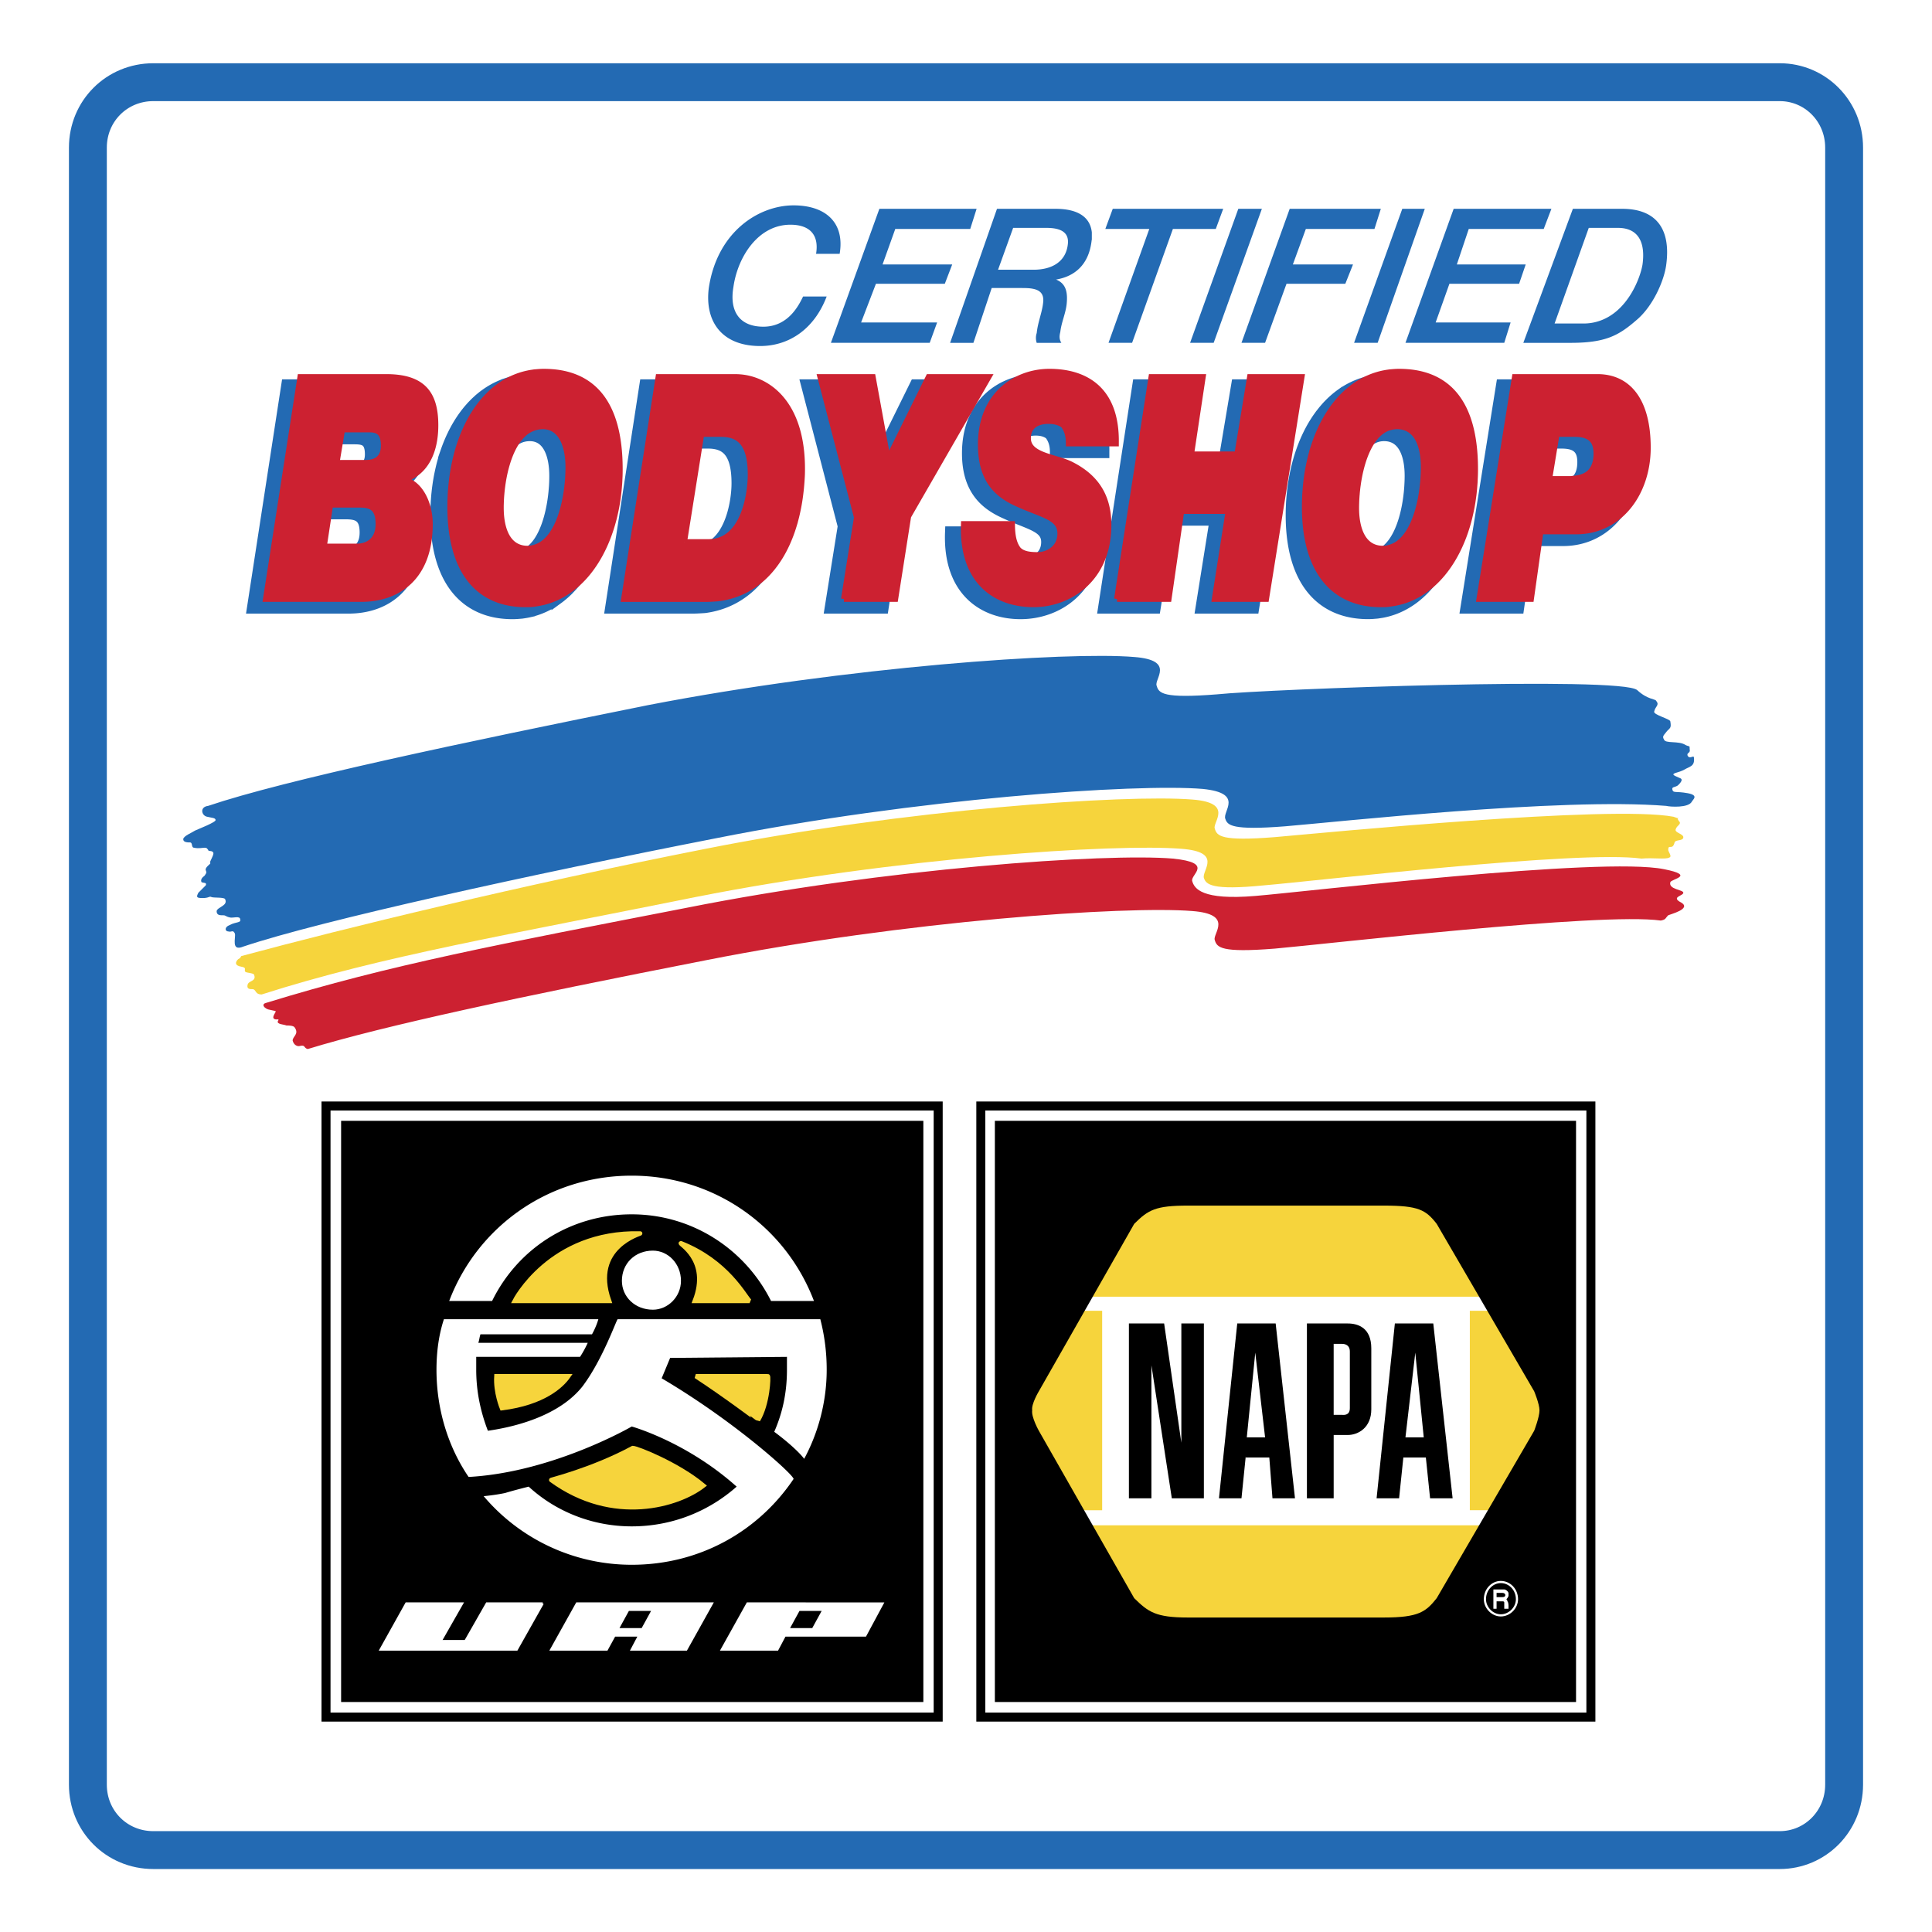 <?xml version="1.0" encoding="UTF-8"?> <svg xmlns="http://www.w3.org/2000/svg" width="2500" height="2500" viewBox="0 0 192.756 192.756"><path fill-rule="evenodd" clip-rule="evenodd" fill="#fff" d="M0 0h192.756v192.756H0V0z"></path><path d="M15.295 8.2h162.271c3.541 0 6.422 2.881 6.422 6.528v163.327c0 3.648-2.881 6.528-6.422 6.528H15.295c-3.646 0-6.527-2.88-6.527-6.528V14.728c0-3.647 2.881-6.528 6.527-6.528z" fill-rule="evenodd" clip-rule="evenodd" fill="#fff" stroke="#236ab3" stroke-width="10.296" stroke-miterlimit="2.613"></path><path d="M15.295 2.835h162.271c3.092 0 6.105 1.295 8.352 3.541 2.246 2.141 3.408 5.127 3.408 8.352v163.327c0 6.528-5.232 11.867-11.76 11.867H15.295c-3.197 0-6.21-1.163-8.351-3.41-2.247-2.246-3.515-5.232-3.515-8.457V14.728c0-3.225 1.269-6.211 3.515-8.352 2.141-2.246 5.154-3.541 8.351-3.541z" fill-rule="evenodd" clip-rule="evenodd" fill="#fff"></path><path d="M15.295 8.2h162.271c3.541 0 6.422 2.881 6.422 6.528v163.327c0 3.648-2.881 6.528-6.422 6.528H15.295c-3.646 0-6.527-2.88-6.527-6.528V14.728c0-3.647 2.881-6.528 6.527-6.528z" fill-rule="evenodd" clip-rule="evenodd" fill="#fff" stroke="#236ab3" stroke-width="3.779" stroke-miterlimit="2.613"></path><path d="M121.406 69.276c-5.365.422-5.789-.106-6-.846-.316-.634 1.93-2.563-2.246-2.881-6.633-.555-28.648.952-48.549 4.811-18.5 3.727-36.26 7.479-43.845 10.043-.872.105-.661.978-.105 1.083.423.106.846.106.846.317.105.211-1.823.952-2.035 1.058-.317.211-1.189.555-1.189.872 0 .316.449.316.661.316.317 0 .105.529.423.529.423.105.846 0 1.057 0 .238 0 .238.105.343.211 0 .212.423 0 .529.317 0 .344-.423.872-.317.978.105.105-.555.423-.45.74.132.317 0 .317-.105.529-.317.238-.423.449-.317.661.212.105.555 0 .423.317l-.74.74c-.211.422-.211.529.423.529.661 0 .661-.212.872-.106.211.106 1.269 0 1.374.212.317.661-.74.766-.846 1.189 0 .423.317.423.634.423s.211.105.661.211c.317.105 1.058-.211 1.058.212.105.343-.423.211-1.058.555-.555.211-.449.634-.132.634.344.106.449-.211.661.212.106.423-.423 1.823.846 1.295 7.717-2.59 28.675-7.188 47.175-10.809 19.9-3.964 41.915-5.471 48.547-4.916 4.176.423 1.93 2.246 2.248 2.986.211.634.633 1.163 5.998.74 5.127-.423 27.486-2.88 37.979-2.035.422.105 2.246.211 2.564-.423.105-.211.738-.634-.424-.845-1.189-.211-1.4 0-1.506-.317-.105-.344.211-.238.527-.449.344-.317.555-.634.213-.74-.213-.105-.529-.211-.635-.317-.105-.211.527-.211 1.082-.529.529-.317 1.059-.317.953-1.189 0-.317-.424.211-.635-.211-.105-.317.316-.211.211-.634 0-.423 0-.211-.422-.423-.662-.449-2.035-.105-2.143-.555-.211-.317 0-.423.318-.846.316-.317.424-.317.316-.951 0-.238-1.717-.661-1.611-.979.105-.528.555-.634.211-1.057-.105-.238-.846-.105-1.902-1.083-1.505-1.403-36.814-.108-41.941.421z" fill-rule="evenodd" clip-rule="evenodd" fill="#236ab3"></path><path d="M163.77 85.662c1.164-.106 2.459.105 2.775-.106.318-.105-.105-.555-.105-.767 0-.634.424.106.635-.74.105-.316.871-.105.871-.528 0-.317-.871-.449-.766-.766.105-.423.66-.529.316-.846-.422-.634.555 0-.527-.422-6.316-1.189-34.648 1.585-39.803 2.035-5.338.423-5.76-.105-5.973-.872-.211-.634 1.93-2.563-2.246-2.881-6.633-.528-28.542.952-48.548 4.916-18.5 3.647-36.048 7.929-46.329 10.704-.211.317 0 .105-.317.317-.317.317-.317.634.317.74.634.105.211.317.423.528.211.105.872.105.872.317.212.634-.555.528-.661.951-.106.449.211.449.555.449.317.106.211.528.846.528 11.972-3.832 24.71-5.972 43.316-9.726 19.901-3.938 41.915-5.338 48.442-4.81 4.176.318 2.035 2.141 2.248 2.908.211.634.738 1.269 5.998.74 5.127-.423 31.45-3.542 37.661-2.669z" fill-rule="evenodd" clip-rule="evenodd" fill="#f6d43c"></path><path d="M166.016 86.719c-6.209-1.269-35.625 2.246-40.777 2.669-5.34.449-6.078-.74-6.291-1.479-.211-.661 2.246-1.824-1.928-2.247-6.635-.555-28.649.951-48.55 4.916-18.606 3.621-29.521 5.655-41.942 9.487-.423.106-.212.423 0 .528.211.212 1.083.212.978.345-.238.422-.344.634-.106.739.211.106.528-.105.317.212-.106.316.634.316.846.423.211 0 .74 0 .846.211.449.661-.212.872-.212 1.295.106.423.45.635.767.529.528-.106.317.211.74.316 7.69-2.352 21.195-5.232 39.695-8.854 20.006-3.964 41.916-5.444 48.548-4.915 4.176.317 2.035 2.246 2.246 2.88.213.766.635 1.295 5.973.872 5.154-.449 32.533-3.647 38.533-2.801.529-.105.424-.212.74-.528.211-.106 2.354-.635 1.295-1.269-1.084-.556.211-.661.211-.978 0-.317-1.506-.317-1.295-1.057.108-.317 2.565-.66-.634-1.294z" fill-rule="evenodd" clip-rule="evenodd" fill="#cc2131"></path><path d="M39.055 48.741v-.106h.106c1.929-.634 2.986-2.563 2.986-5.338 0-3.225-1.269-4.836-4.916-4.836H28.668l-3.409 22.147H34.773c3.621 0 6.845-2.141 6.845-7.479 0-2.036-.977-3.965-2.563-4.388zm-4.704 6.634h-3.33l.634-4.176h2.802c1.163 0 2.035.211 2.035 1.929 0 1.824-1.296 2.247-2.141 2.247zm.845-8.352H32.315l.528-3.304h2.563c.978 0 1.612.211 1.612 1.612.002 1.375-.976 1.692-1.822 1.692zM56.708 58.735c.444-.45.855-.953 1.229-1.505l.01-.015c.064-.095.126-.193.188-.292.036-.056.073-.11.107-.167.052-.084.101-.171.15-.257.043-.074.086-.147.128-.223.044-.08.087-.162.13-.244.044-.084.089-.168.132-.255.039-.078.076-.157.114-.236.044-.093.089-.186.132-.281a23.277 23.277 0 0 0 .228-.535c.031-.076.06-.153.09-.23.041-.106.081-.213.12-.321l.081-.231a12.089 12.089 0 0 0 .184-.568c.036-.116.07-.233.103-.351l.064-.233c.032-.12.062-.241.092-.363l.056-.236a22.297 22.297 0 0 0 .199-.993c.014-.082.029-.162.042-.244.021-.129.039-.26.058-.391.011-.081.023-.162.033-.244.018-.133.031-.268.046-.402l.026-.244c.013-.139.023-.279.034-.419.005-.079.013-.157.018-.236.009-.153.015-.307.022-.461.002-.068.007-.135.009-.203.007-.222.01-.446.01-.671 0-6.845-2.88-9.752-7.585-9.752-.269 0-.531.018-.791.044l-.107.009-.039.006a7.29 7.29 0 0 0-.365.055l-.108.019a7.028 7.028 0 0 0-.465.102 7.72 7.72 0 0 0-.395.112l-.062.02a7.058 7.058 0 0 0-.393.139l-.053.021c-.13.051-.259.106-.386.165-.016.007-.033.016-.049.022-.127.06-.252.123-.375.188l-.05.028a7.672 7.672 0 0 0-.361.209l-.054.034a8.239 8.239 0 0 0-.345.229l-.059.042c-.11.079-.219.16-.327.245l-.066.055a8.188 8.188 0 0 0-.307.257l-.076.071c-.095.086-.19.174-.283.265-.032.031-.062.064-.093.095-.085.087-.171.174-.254.265-.046.05-.09.103-.135.154-.066.075-.133.149-.197.228-.11.133-.218.271-.323.411l-.026.037a12.11 12.11 0 0 0-.287.403l-.041.064c-.087.13-.172.263-.255.398l-.044.075c-.081.133-.16.269-.236.407l-.046.086c-.074.137-.146.275-.217.416l-.045.096c-.069.14-.136.281-.2.425l-.046.104a17.116 17.116 0 0 0-.226.547c-.057.146-.112.292-.165.44l-.043.124a15.46 15.46 0 0 0-.148.445l-.042.136a18.07 18.07 0 0 0-.13.447l-.041.149c-.04.148-.077.297-.113.448l-.038.162c-.034.148-.066.297-.097.448l-.036.175c-.028.147-.055.296-.08.445l-.033.192c-.023.146-.044.294-.064.443-.009.067-.02.134-.028.203-.019.146-.034.295-.05.443-.007.071-.016.142-.022.214-.014.147-.025.297-.035.446-.005.073-.012.146-.016.219-.01.158-.017.318-.023.478-.003.065-.007.129-.009.195-.007.225-.011.452-.011.68 0 6.422 2.881 9.752 7.585 9.752.233 0 .462-.014.689-.034l.236-.019c.035-.004.068-.011.103-.016l.061-.009a9.16 9.16 0 0 0 .414-.071l.145-.032a8.72 8.72 0 0 0 .319-.078l.195-.057c.086-.026.173-.053.258-.082.077-.026.152-.055.228-.083a7.846 7.846 0 0 0 .462-.192l.181-.086a8.06 8.06 0 0 0 .688-.38l.134-.086c.092-.06.185-.122.275-.186.039-.027.077-.056.116-.084a9.66 9.66 0 0 0 .278-.211c.033-.026.065-.055.098-.082a9.09 9.09 0 0 0 .281-.239l.079-.073c.096-.088.192-.178.286-.271.017-.022.034-.04.05-.058zm-8.033-7.113l.003-.302.002-.089.007-.221.005-.11.01-.207.007-.117.015-.209.009-.112.02-.222.011-.105c.008-.078.016-.156.026-.235l.011-.094a13.31 13.31 0 0 1 .043-.329l.046-.304.004-.028c.431-2.652 1.537-5.291 3.657-5.519.098-.008.195-.017.3-.017 1.929 0 2.563 2.035 2.563 4.07 0 .099 0 .2-.002.301l-.003.11-.005.197-.006.14-.009.171c-.002.052-.006.105-.01.158l-.011.159a9.619 9.619 0 0 1-.014.169l-.013.15a5.303 5.303 0 0 1-.018.177 6.52 6.52 0 0 1-.016.146l-.021.183-.019.144-.025.184-.022.148-.028.178-.027.158-.03.168c-.012.064-.024.128-.038.191l-.025.129c-.492 2.37-1.556 4.536-3.442 4.735-.092.008-.184.016-.287.016-2.034.002-2.668-2.033-2.668-3.962zM78.355 51.511l.009-.042c.037-.186.071-.374.103-.563l.011-.066c.03-.184.058-.369.084-.557l.012-.082c.024-.185.046-.371.066-.559l.011-.093c.02-.189.036-.381.051-.574l.008-.089c.017-.222.03-.446.041-.673.01-.345.008-.675 0-1v-.005-.006a16.82 16.82 0 0 0-.024-.563l-.002-.037a17.127 17.127 0 0 0-.042-.528l-.004-.04a15.575 15.575 0 0 0-.06-.511l-.004-.022c-.608-4.408-3.082-6.448-5.403-6.926l-.031-.006a5.165 5.165 0 0 0-.243-.044l-.074-.01c-.067-.009-.134-.019-.201-.026l-.126-.01c-.049-.004-.098-.009-.147-.011a5 5 0 0 0-.273-.007H64.4l-3.409 22.147h8.113c.181 0 .36-.005.537-.015.217-.01.432-.023.652-.038 4.05-.528 6.818-3.7 7.933-8.453a16.782 16.782 0 0 0 .129-.591zm-11.392 3.441l1.718-10.809h1.929c1.718 0 2.986.74 2.986 4.07 0 .111-.003.231-.007.354l-.002.045c-.005.117-.013.24-.022.366l-.006.078a10.731 10.731 0 0 1-.052.485c-.015.121-.032.245-.052.37l-.024.148c-.016.09-.032.182-.05.274-.018.093-.038.186-.058.28l-.043.188c-.033.14-.069.28-.108.42l-.023.083c-.434 1.489-1.229 2.928-2.59 3.446l-.003.001a3.012 3.012 0 0 1-.44.126c-.076.014-.148.029-.228.04l-.017.002c-.143.02-.292.033-.449.033h-2.459zM82.899 60.607h5.154l1.269-8.219L97.33 38.46h-5.974l-4.069 8.246-1.48-8.246h-5.26l3.648 14.034-1.296 8.113zM110.068 45.094c.105-5.444-3.119-7.162-6.635-7.162-3.328 0-6.844 2.247-6.844 7.294 0 3.727 1.903 5.127 3.833 5.973 2.352 1.083 4.068 1.295 4.068 2.881 0 1.506-1.268 2.14-2.244 2.14-.848 0-1.508 0-1.93-.528-.424-.528-.635-1.269-.635-2.563h-4.784c-.211 5.683 3.172 8.034 6.924 8.034 3.646 0 7.479-2.458 7.479-7.823 0-2.669-.951-4.81-3.832-6.21-1.717-.74-4.176-.846-4.176-2.458 0-1.48 1.164-1.824 2.035-1.824.529 0 1.059.106 1.48.45.316.423.555.951.555 1.797h4.706v-.001zM110.174 60.607h5.021l1.401-8.774h4.703l-1.401 8.774h5.127l3.543-22.147h-5.127l-1.295 7.718h-4.599l1.189-7.718h-5.154l-3.408 22.147zM137.91 61.026c.135-.025.268-.056.398-.089l.045-.01c1.969-.507 3.619-1.815 4.863-3.664.012-.017.023-.032.033-.049.053-.078.102-.158.152-.237.047-.077.096-.152.145-.23.035-.059.068-.119.102-.178.059-.103.119-.204.176-.309l.078-.15c.062-.118.123-.235.182-.356.023-.044.043-.09.064-.135.062-.129.121-.258.18-.39.02-.042.037-.084.055-.126.059-.137.115-.275.172-.416l.047-.123c.055-.143.107-.287.158-.433l.045-.126c.051-.147.098-.296.145-.446l.041-.129c.045-.15.088-.302.129-.455.014-.046.025-.092.037-.138a17.095 17.095 0 0 0 .279-1.227c.029-.152.057-.306.082-.46.008-.057.02-.114.027-.172.025-.151.045-.303.066-.456.008-.062.018-.125.025-.188.018-.149.033-.3.049-.452a16.928 16.928 0 0 0 .056-.653c.006-.069.012-.138.016-.207.01-.159.016-.318.023-.479l.008-.187c.006-.223.01-.447.01-.672 0-6.845-2.801-9.752-7.506-9.752-.266 0-.525.018-.783.043l-.115.009-.047.007a8.519 8.519 0 0 0-.326.049l-.148.025a8.286 8.286 0 0 0-.348.075l-.117.028a8.478 8.478 0 0 0-.355.101l-.102.032a7.481 7.481 0 0 0-.355.126l-.088.035a9.867 9.867 0 0 0-.354.15c-.027.013-.055.025-.082.039-.115.055-.23.113-.346.174l-.078.043a6.91 6.91 0 0 0-.412.243 9.56 9.56 0 0 0-.324.215c-.025.018-.049.037-.076.055a8.708 8.708 0 0 0-.686.547l-.076.069c-.096.087-.191.176-.285.268l-.074.075c-.092.094-.184.188-.273.286-.023.023-.043.049-.064.073a9.501 9.501 0 0 0-.441.529l-.145.182-.105.148c-.068.096-.139.191-.205.291-.033.046-.062.095-.094.143-.068.104-.137.209-.203.317l-.086.144c-.066.11-.131.222-.195.336-.025.048-.051.099-.078.147-.062.116-.125.233-.184.353l-.074.152c-.059.121-.117.243-.172.366-.023.052-.047.105-.068.157-.055.125-.109.251-.16.38l-.064.162c-.051.129-.1.259-.146.391-.02.056-.039.112-.061.168-.045.132-.09.265-.133.4l-.055.176c-.041.135-.08.271-.119.407l-.051.185-.104.413-.047.194c-.031.137-.061.276-.09.416-.014.068-.029.136-.041.205-.027.138-.053.276-.076.416l-.037.217-.061.418-.031.226c-.018.14-.033.281-.049.423l-.023.231c-.014.144-.023.29-.035.434-.004.077-.012.153-.018.23-.008.154-.016.31-.021.465-.002.069-.008.138-.01.207-.006.226-.01.452-.01.68 0 6.422 2.881 9.752 7.611 9.752.254 0 .5-.017.746-.041.051-.004.104-.007.152-.012l.062-.01c.104-.013.207-.031.309-.048a1.87 1.87 0 0 0 .144-.023zm-3.898-9.404c0-.099.002-.199.004-.3l.002-.123.006-.183.008-.169c.002-.046.004-.091.008-.137.004-.068.008-.138.014-.208l.006-.102.02-.241.006-.065c.01-.093.018-.186.029-.28 0-.007 0-.014.002-.021.223-2.032.824-4.209 1.938-5.432.482-.523 1.059-.869 1.744-.944.094-.009.189-.016.285-.016 2.035 0 2.67 2.035 2.67 4.07 0 .175-.004.355-.01.538-.002.018-.002.035-.002.054-.008.18-.018.363-.029.548-.002.018-.004.036-.004.053-.014.191-.031.384-.051.578l-.004.024c-.219 2.041-.828 4.222-2 5.417l-.047.047a3.415 3.415 0 0 1-.409.342 3.156 3.156 0 0 1-.301.189c-.053.029-.109.054-.164.08a2.664 2.664 0 0 1-.541.181l-.061.013c-.07.014-.143.024-.217.033-.104.009-.207.018-.312.018-1.928 0-2.59-2.035-2.59-3.964zM158.088 38.46h-8.219l-3.541 22.147h5.127l.977-6.739H155.947c4.387 0 7.162-3.832 7.162-8.219 0-4.942-2.007-7.189-5.021-7.189zm-.113 7.877c-.002.039-.006.077-.01.115-.004.046-.006.093-.012.138-.006.05-.014.098-.021.146l-.016.093a2.12 2.12 0 0 1-.037.162l-.016.063c-.018.06-.035.118-.057.175l-.012.035a2.023 2.023 0 0 1-.086.195c-.32.646-.957 1.068-2.078 1.15-.051.01-.104.014-.156.018-.088.004-.174.008-.268.008h-1.93l.74-4.492h1.718c1.084 0 2.246.211 2.246 1.929.002.09 0 .178-.005.265z" fill-rule="evenodd" clip-rule="evenodd" fill="#236ab3" stroke="#236ab3" stroke-width="1.224" stroke-miterlimit="2.613"></path><path d="M40.429 47.896v-.106c1.929-.661 3.013-2.564 3.013-5.365 0-3.198-1.295-4.811-4.916-4.811h-8.563l-3.436 22.147h9.514c3.647 0 6.845-2.141 6.845-7.479.001-2.034-.95-3.964-2.457-4.386zm-4.81 6.633h-3.303l.634-4.176h2.88c1.083 0 1.93.211 1.93 1.929 0 1.798-1.268 2.247-2.141 2.247zm.873-8.351h-2.908l.555-3.331h2.669c.846 0 1.48.238 1.48 1.612.001 1.401-.951 1.719-1.796 1.719zM53.875 60.149c.087-.017.173-.037.259-.057.072-.017.144-.034.214-.053.089-.023.177-.049.264-.076l.195-.062c.092-.03.182-.063.272-.098a7.006 7.006 0 0 0 .602-.26 7.313 7.313 0 0 0 .721-.396l.083-.053c.111-.071.222-.145.331-.222l.042-.03c1.932-1.389 3.388-3.688 4.211-6.49l.009-.031c.051-.173.099-.348.145-.524l.018-.07a19.356 19.356 0 0 0 .347-1.694l.028-.194c.021-.141.042-.282.059-.425l.027-.24c.015-.13.03-.26.042-.391.01-.1.016-.2.024-.301.009-.114.019-.229.026-.345.008-.127.013-.256.019-.385.004-.091.01-.181.013-.272.007-.221.01-.444.01-.668 0-6.845-2.88-9.726-7.585-9.726-.236 0-.467.014-.696.035l-.229.018-.093.014-.083.013a7.35 7.35 0 0 0-.424.072l-.053.012a7.42 7.42 0 0 0-.446.107l-.021.006c-3.374.938-5.783 4.208-6.777 8.55l-.001.006a16.34 16.34 0 0 0-.125.592l-.01.052c-.035.185-.068.372-.099.56l-.015.091c-.027.176-.052.352-.076.53l-.017.129c-.021.167-.039.335-.055.504l-.017.16c-.015.162-.026.324-.038.487-.004.062-.01.123-.013.184-.01.166-.017.333-.023.5l-.008.176c-.006.226-.01.453-.01.681 0 6.422 2.802 9.726 7.505 9.726.291 0 .608 0 .899-.053.021-.002.041-.007.061-.009.087-.011.173-.025.26-.04.076-.013.152-.024.228-.04zM49.97 50.67c0-.096 0-.193.002-.292l.003-.09.006-.21.005-.113.01-.195.007-.12.014-.199.01-.118.018-.205.012-.117.023-.216.013-.107.031-.233.012-.093c.012-.088.026-.175.04-.263l.01-.064c.055-.337.121-.676.199-1.009v-.001c.025-.108.053-.217.081-.325l.012-.044c.024-.093.05-.186.077-.278l.018-.061c.025-.086.051-.171.079-.256l.022-.069c.026-.082.054-.162.083-.243l.025-.07.089-.235.027-.068c.032-.078.064-.156.098-.232l.027-.062a10.04 10.04 0 0 1 .133-.283c.044-.088.089-.175.136-.26.002-.004.003-.008.006-.011.049-.089.1-.176.152-.261l.032-.05c.04-.063.081-.126.123-.186.026-.039.054-.076.082-.113a4.25 4.25 0 0 1 .08-.107c.035-.045.071-.087.106-.13l.062-.074a4.3 4.3 0 0 1 .128-.139l.045-.046c.05-.05.102-.099.154-.146l.022-.019a2.851 2.851 0 0 1 1.858-.725c1.903 0 2.563 2.035 2.563 4.07 0 .1 0 .202-.002.305l-.002.088a17.139 17.139 0 0 1-.012.328l-.01.215-.007.105-.015.225-.008.096a9.71 9.71 0 0 1-.021.24l-.009.087a210.59 210.59 0 0 0-.036.327 12.674 12.674 0 0 1-.043.331c-.015.104-.03.208-.047.312l-.003.021c-.074.458-.167.913-.283 1.356l-.002.01c-.027.101-.054.201-.083.3l-.031.104c-.02.066-.039.132-.06.197l-.052.158-.045.132a6.722 6.722 0 0 1-.072.199l-.029.076a8.357 8.357 0 0 1-.104.26c-.538 1.272-1.319 2.262-2.403 2.562a1.48 1.48 0 0 1-.3.074l-.068.011a2.59 2.59 0 0 1-.319.021c-2.035-.002-2.669-2.037-2.669-4.072zM79.206 52.411a17.208 17.208 0 0 0 .162-.573l.006-.022c.049-.187.096-.376.139-.568l.006-.024c.043-.192.084-.388.123-.585l.004-.022a18.812 18.812 0 0 0 .2-1.253l.001-.009c.027-.216.053-.434.075-.655.043-.444.076-.896.096-1.359.192-6.622-2.971-9.249-5.813-9.665l-.011-.001a4.645 4.645 0 0 0-.356-.039c-.06-.005-.119-.01-.178-.013a5.125 5.125 0 0 0-.275-.007H65.695l-3.436 22.147h8.245c.218 0 .432-.01.643-.024l.415-.029c3.585-.406 6.148-2.91 7.466-6.745l.003-.008c.061-.18.119-.362.175-.546zM68.258 54.08l1.718-10.783h1.929c1.691 0 2.987.74 2.987 4.043 0 .119-.003.245-.008.377v.017c-.081 2.053-.796 5.595-3.322 6.239a2.185 2.185 0 0 1-.312.064c-.06.009-.119.018-.18.023a3.9 3.9 0 0 1-.354.019h-2.458v.001zM84.195 59.762h5.127l1.295-8.246 8.008-13.902h-5.973l-4.07 8.246-1.506-8.246h-5.234l3.648 14.008-1.295 8.14zM111.336 44.248c.105-5.444-3.092-7.162-6.633-7.162-3.305 0-6.846 2.247-6.846 7.268 0 3.752 1.824 5.127 3.859 5.999 2.352 1.057 4.07 1.269 4.07 2.88 0 1.507-1.297 2.141-2.248 2.141-.871 0-1.506-.106-1.928-.529-.424-.528-.635-1.295-.635-2.563h-4.81c-.211 5.656 3.091 8.008 6.951 8.008 3.621 0 7.479-2.563 7.479-7.902 0-2.563-.977-4.704-3.857-6.104-1.613-.74-4.176-.846-4.176-2.563 0-1.401 1.189-1.718 2.033-1.718.529 0 1.084.105 1.508.423.316.422.529.978.529 1.823h4.704v-.001zM111.441 59.762h5.155l1.267-8.775h4.705l-1.375 8.775h5.129l3.541-22.148h-5.154l-1.268 7.718h-4.599l1.162-7.718h-5.127l-3.436 22.148zM139.203 60.152c.102-.019.199-.042.299-.065l.176-.042c.102-.027.201-.056.301-.086l.158-.05c.104-.035.205-.071.309-.11l.137-.054c.105-.043.211-.088.314-.135l.117-.056c.107-.052.215-.105.32-.163l.092-.051c.113-.062.225-.127.334-.196l.062-.04c.117-.075.234-.152.348-.233l.027-.02c1.682-1.205 2.998-3.097 3.855-5.41v-.004a11.738 11.738 0 0 0 .196-.56c.055-.166.107-.333.156-.502.008-.025.016-.05.021-.076.047-.16.092-.322.133-.485l.029-.109c.037-.154.074-.31.109-.467.012-.048.021-.097.031-.145.033-.148.064-.297.092-.448.012-.059.021-.119.033-.178.025-.142.049-.285.072-.429.012-.072.021-.144.031-.216.02-.134.039-.269.057-.404l.029-.26c.014-.124.027-.248.039-.373.01-.104.018-.21.025-.315.008-.111.018-.22.025-.331.008-.132.012-.266.018-.399.004-.086.01-.172.012-.259.008-.222.012-.445.012-.669 0-6.845-2.881-9.726-7.586-9.726-.242 0-.48.015-.717.037l-.207.016-.092.014-.094.014a7.616 7.616 0 0 0-.486.086 6.051 6.051 0 0 0-.418.101l-.057.016a8.433 8.433 0 0 0-.426.133l-.039.014a7.729 7.729 0 0 0-.432.168l-.021.009c-2.434 1.044-4.301 3.368-5.377 6.417l-.012.033c-.061.174-.119.352-.176.531-.008.021-.014.044-.021.066a16.01 16.01 0 0 0-.148.512c-.008.032-.018.064-.025.096-.045.164-.086.329-.125.496l-.029.124c-.037.158-.07.318-.104.479l-.031.151a32.03 32.03 0 0 0-.113.638c-.023.151-.045.305-.066.458-.008.063-.018.127-.025.191-.02.149-.035.3-.051.451-.008.07-.016.138-.021.208-.014.149-.025.301-.035.452-.006.071-.012.142-.016.213-.012.16-.018.321-.023.482a19.207 19.207 0 0 0-.02.872c0 6.422 2.881 9.726 7.586 9.726.316 0 .607 0 .898-.053.018-.002.035-.006.053-.009.1-.012.197-.028.295-.044.065-.01.13-.02.192-.032zm-3.896-9.482c0-.097.002-.194.004-.295 0-.026 0-.054.002-.081a316.73 316.73 0 0 0 .01-.313l.012-.227.006-.087.016-.237c.002-.026.004-.052.008-.078l.021-.256.006-.062.031-.279c.002-.015.004-.03.004-.045.014-.102.025-.203.041-.305l.002-.022c.285-2.038.961-4.162 2.189-5.201.018-.016.037-.03.057-.046.045-.035.088-.069.133-.102a3.61 3.61 0 0 1 .111-.075l.082-.053a2.562 2.562 0 0 1 .191-.105c.139-.068.281-.124.432-.165.236-.054.475-.106.713-.106 2.035 0 2.67 2.035 2.67 4.07 0 .099-.002.199-.004.3 0 .054-.002.108-.004.163l-.004.137-.012.234-.002.062c-.16 2.929-1.109 6.517-3.357 7.139a1.565 1.565 0 0 1-.307.075c-.02.003-.037.007-.057.009a2.495 2.495 0 0 1-.324.021c-2.036 0-2.67-2.035-2.67-4.07zM159.383 37.614H151.137l-3.541 22.147h5.154l.951-6.739h3.541c4.387 0 7.162-3.858 7.162-8.352 0-4.809-2.035-7.056-5.021-7.056zm-.113 7.879c0 .018-.004.034-.004.052-.006.07-.012.14-.02.208l-.008.046c-.01.068-.02.136-.033.202-.004.016-.008.03-.01.045-.016.064-.031.129-.049.19-.006.017-.012.033-.016.049a3.8 3.8 0 0 1-.061.171c-.008.021-.018.04-.027.06a1.56 1.56 0 0 1-.111.22 1.4 1.4 0 0 1-.064.105c-.023.034-.049.067-.074.1a1.493 1.493 0 0 1-.166.188l-.018.018c-.371.349-.916.57-1.684.616a.867.867 0 0 1-.139.021c-.061.002-.117.006-.18.006h-2.035l.74-4.493h1.718c1.057 0 2.246.211 2.246 1.929.002.09 0 .18-.005.267z" fill-rule="evenodd" clip-rule="evenodd" fill="#cc2131" stroke="#cc2131" stroke-width=".576" stroke-miterlimit="2.613"></path><path d="M83.772 25.325c.528-3.118-1.401-4.836-4.599-4.836-3.436 0-7.611 2.59-8.457 8.246-.423 3.33 1.295 5.788 5.127 5.788 2.801 0 5.365-1.612 6.634-4.942h-2.353c-.423.873-1.48 3.013-3.964 3.013-2.353 0-3.41-1.506-2.986-3.964.422-2.986 2.458-6.21 5.682-6.21 1.903 0 2.881.978 2.563 2.907h2.353v-.002zM82.899 34.205h9.858l.741-2.035h-7.585l1.479-3.858h6.872l.739-1.929h-6.95l1.269-3.542h7.479l.635-2.008h-9.7l-4.837 13.372zM105.232 20.833H99.47l-4.678 13.373h2.325l1.824-5.47h2.881c.424 0 .871 0 1.242.079.66.132 1.137.476 1.004 1.427-.105.952-.529 1.93-.635 2.987a1.557 1.557 0 0 0 0 .978h2.459c-.213-.343-.213-.661-.105-1.083.105-.951.527-1.823.633-2.775.107-1.083 0-2.035-1.057-2.458 1.902-.317 3.197-1.506 3.516-3.647.025-.132.025-.238.053-.343v-.714c-.239-2.275-2.748-2.354-3.7-2.354zm1.295 3.62c-.213 1.612-1.508 2.458-3.41 2.458h-3.541l1.506-4.176H104.386c1.294 0 2.352.344 2.141 1.718zM110.279 22.841h4.387l-4.07 11.364h2.353l4.071-11.364h4.279l.74-2.008H111.02l-.741 2.008zM118.736 34.205h2.352l4.81-13.372h-2.351l-4.811 13.372zM123.863 34.205h2.354l2.138-5.893h5.868l.767-1.929h-6l1.295-3.542h6.846l.635-2.008h-9.092l-4.811 13.372zM135.096 34.205h2.351l4.705-13.372h-2.246l-4.81 13.372zM140.223 34.205h9.857l.635-2.035h-7.479l1.373-3.858h6.952l.66-1.929h-6.871l1.189-3.542h7.479l.767-2.008h-9.752l-4.81 13.372zM161.842 20.833h-4.916l-4.943 13.373h4.73c1.137 0 2.035-.079 2.803-.237 1.533-.317 2.51-.952 3.727-2.009 1.691-1.401 2.773-3.964 2.986-5.471.529-3.754-1.084-5.656-4.387-5.656zm2.033 5.55c-.184 1.189-1.4 4.704-4.359 5.655a4.778 4.778 0 0 1-1.533.238h-2.881l3.41-9.541H161.418c1.93 0 2.775 1.295 2.457 3.648z" fill-rule="evenodd" clip-rule="evenodd" fill="#236ab3"></path><path fill-rule="evenodd" clip-rule="evenodd" fill="#fff" stroke="#000" stroke-width=".899" stroke-miterlimit="2.613" d="M97.857 171.315v-60.969h60.866v60.969H97.857zM32.527 171.315v-60.969h61.076v60.969H32.527z"></path><path fill-rule="evenodd" clip-rule="evenodd" d="M34.033 169.81v-57.985h58.09v57.985h-58.09z"></path><path d="M51.344 129.797s3.542-6.951 12.527-6.739c.211 0-5.021 1.295-3.092 6.739h-9.435zM67.941 124.035c-.317 0 2.986 1.612 1.375 5.762h5.471c-.53-.528-2.247-3.939-6.846-5.762zM50.076 140.5s-.661-1.586-.555-3.197h7.188c-.661.951-2.458 2.669-6.633 3.197zM69.421 137.303h7.189c.105 0 0 2.775-.978 4.387 0-.001-3.41-2.564-6.211-4.387zM70.188 148.217c-2.458 1.93-8.986 3.965-15.196-.555-.211 0 3.964-.951 8.14-3.197.422 0 4.492 1.611 7.056 3.752z" fill-rule="evenodd" clip-rule="evenodd" fill="#f6d43c" stroke="#f6d43c" stroke-width=".432" stroke-miterlimit="2.613"></path><path d="M62.047 127.788c0-1.718 1.295-3.013 3.092-3.013 1.506 0 2.801 1.295 2.801 3.013 0 1.586-1.295 2.881-2.801 2.881-1.797 0-3.092-1.295-3.092-2.881z" fill-rule="evenodd" clip-rule="evenodd" fill="#fff"></path><path fill-rule="evenodd" clip-rule="evenodd" fill="#fff" stroke="#fff" stroke-width=".216" stroke-miterlimit="2.613" d="M54.146 159.979l-2.59 4.597H37.971l2.564-4.597h5.576l-2.14 3.751h2.457l2.141-3.751h5.577zM63.395 159.979h-5.84l-2.563 4.598h5.55l.767-1.4H63.766l-.74 1.4h5.445l2.563-4.598h-7.639zm.688 2.563H61.624l1.058-1.93h2.458l-1.057 1.93zM80.389 159.979h-5.814l-2.563 4.598h5.55l.74-1.4h8.034l1.718-3.197h-7.665v-.001zm.713 2.563h-2.457l1.057-1.93h2.458l-1.058 1.93z"></path><path fill-rule="evenodd" clip-rule="evenodd" d="M112.631 132.043v17.443h2.246v-13.267l2.035 13.267h3.199v-17.443h-2.248v11.893l-1.717-11.893h-3.515zM127.273 132.043h-3.832l-1.824 17.443h2.246l.424-4.176v.105H126.639l.316 4.07h2.246l-1.928-17.442zm-1.982 11.364h-.898l.846-8.457.053.476.926 7.981h-.927zM142.998 132.043h-3.832l-1.824 17.443h2.246l.424-4.07h2.246l.422 4.07h2.248l-1.93-17.443zm-1.85 11.364h-.926l.926-7.981.053-.476.846 8.457h-.899zM134.461 132.043h-4.07V149.486h2.67v-6.316h1.4c1.057 0 2.354-.74 2.354-2.563v-6.079c-.001-2.036-1.297-2.485-2.354-2.485zm.213 8.457c0 .767-.662.661-.768.661H133.06v-7.083H133.906c.105 0 .768 0 .768.767v5.655z"></path><path d="M44.816 129.797c2.801-7.373 9.858-12.501 18.209-12.501 8.325 0 15.381 5.128 18.183 12.501h-4.282c-2.563-5.127-7.822-8.643-13.901-8.643-6.105 0-11.364 3.41-13.928 8.643h-4.281zM46.746 147.345c-2.035-2.986-3.198-6.738-3.198-10.677 0-1.718.211-3.436.74-5.048h15.408c-.211.767-.634 1.507-.634 1.507H47.934c-.105.317-.105.528-.21.846h10.915c-.344.767-.767 1.4-.767 1.4H47.513v1.295c0 2.141.422 4.149 1.163 6.078 2.986-.422 7.162-1.585 9.409-4.387 2.035-2.669 3.436-6.739 3.541-6.739h20.218a20.01 20.01 0 0 1 .635 5.048c0 3.198-.846 6.29-2.247 8.88-.317-.449-1.375-1.506-2.986-2.696.845-1.929 1.268-3.938 1.268-6.184v-1.295l-11.654.105-.846 2.035c7.268 4.281 13.162 9.62 13.162 10.043-3.542 5.26-9.408 8.562-16.148 8.562a19.343 19.343 0 0 1-14.773-6.845s1.163-.105 2.141-.317c1.057-.316 2.352-.634 2.352-.634 2.669 2.458 6.316 3.964 10.281 3.964 4.043 0 7.691-1.506 10.466-3.964-5.021-4.493-10.466-5.999-10.466-5.999s-7.717 4.492-16.068 5.021h-.215v.001z" fill-rule="evenodd" clip-rule="evenodd" fill="#fff"></path><path d="M108.561 152.182l4.176 7.268c1.375 1.374 2.035 2.246 5.34 2.246h20.535c3.436 0 4.176-.872 5.258-2.246l4.281-7.268h-39.59zM102.562 140.711c-.105.662.555 2.035.555 2.035l4.598 7.93h2.248v-19.901h-2.141l-4.705 8.034s-.66 1.269-.555 1.902zM117.863 119.859c-3.303 0-4.068.846-5.338 2.247l-4.176 7.268h39.695l-4.176-7.268c-1.189-1.401-1.928-2.247-5.258-2.247h-20.747zM146.645 150.676h2.352l4.6-7.93s.635-1.373.635-2.035c0-.633-.635-1.902-.635-1.902l-4.6-8.034h-2.352v19.901z" fill-rule="evenodd" clip-rule="evenodd" fill="#f6d43c"></path><path d="M128.303 111.825H99.258v57.984h57.984v-57.984h-28.939zm24.763 30.921l-9.725 16.703c-1.084 1.374-1.824 1.93-5.26 1.93h-19.584c-3.197 0-3.938-.556-5.338-1.93l-9.514-16.703s-.768-1.373-.662-2.035c-.105-.633.662-1.902.662-1.902l9.514-16.702c1.4-1.401 2.141-1.823 5.338-1.823h19.584c3.436 0 4.176.422 5.26 1.823l9.725 16.702s.529 1.27.529 1.902c.001.662-.529 2.035-.529 2.035z" fill-rule="evenodd" clip-rule="evenodd"></path><path d="M148.15 159.555c0-.978.74-1.718 1.586-1.718.873 0 1.613.74 1.613 1.718 0 .846-.74 1.612-1.613 1.612-.845 0-1.586-.767-1.586-1.612m0 0" fill="none" stroke="#fff" stroke-width=".216" stroke-miterlimit="2.613"></path><path d="M150.504 158.921c-.105-.238-.318-.344-.424-.344h-1.084v1.93h.318v-.74H149.869c.105 0 .211 0 .211.105v.635h.424v-.107-.211s0-.317-.105-.423c0-.105-.107-.212-.107-.212.107-.105.107-.105.213-.316l-.001-.317zm-.635.423H149.314v-.423H149.869c.211 0 .316.105.316.212.001.211-.21.211-.316.211z" fill-rule="evenodd" clip-rule="evenodd" fill="#fff"></path></svg> 